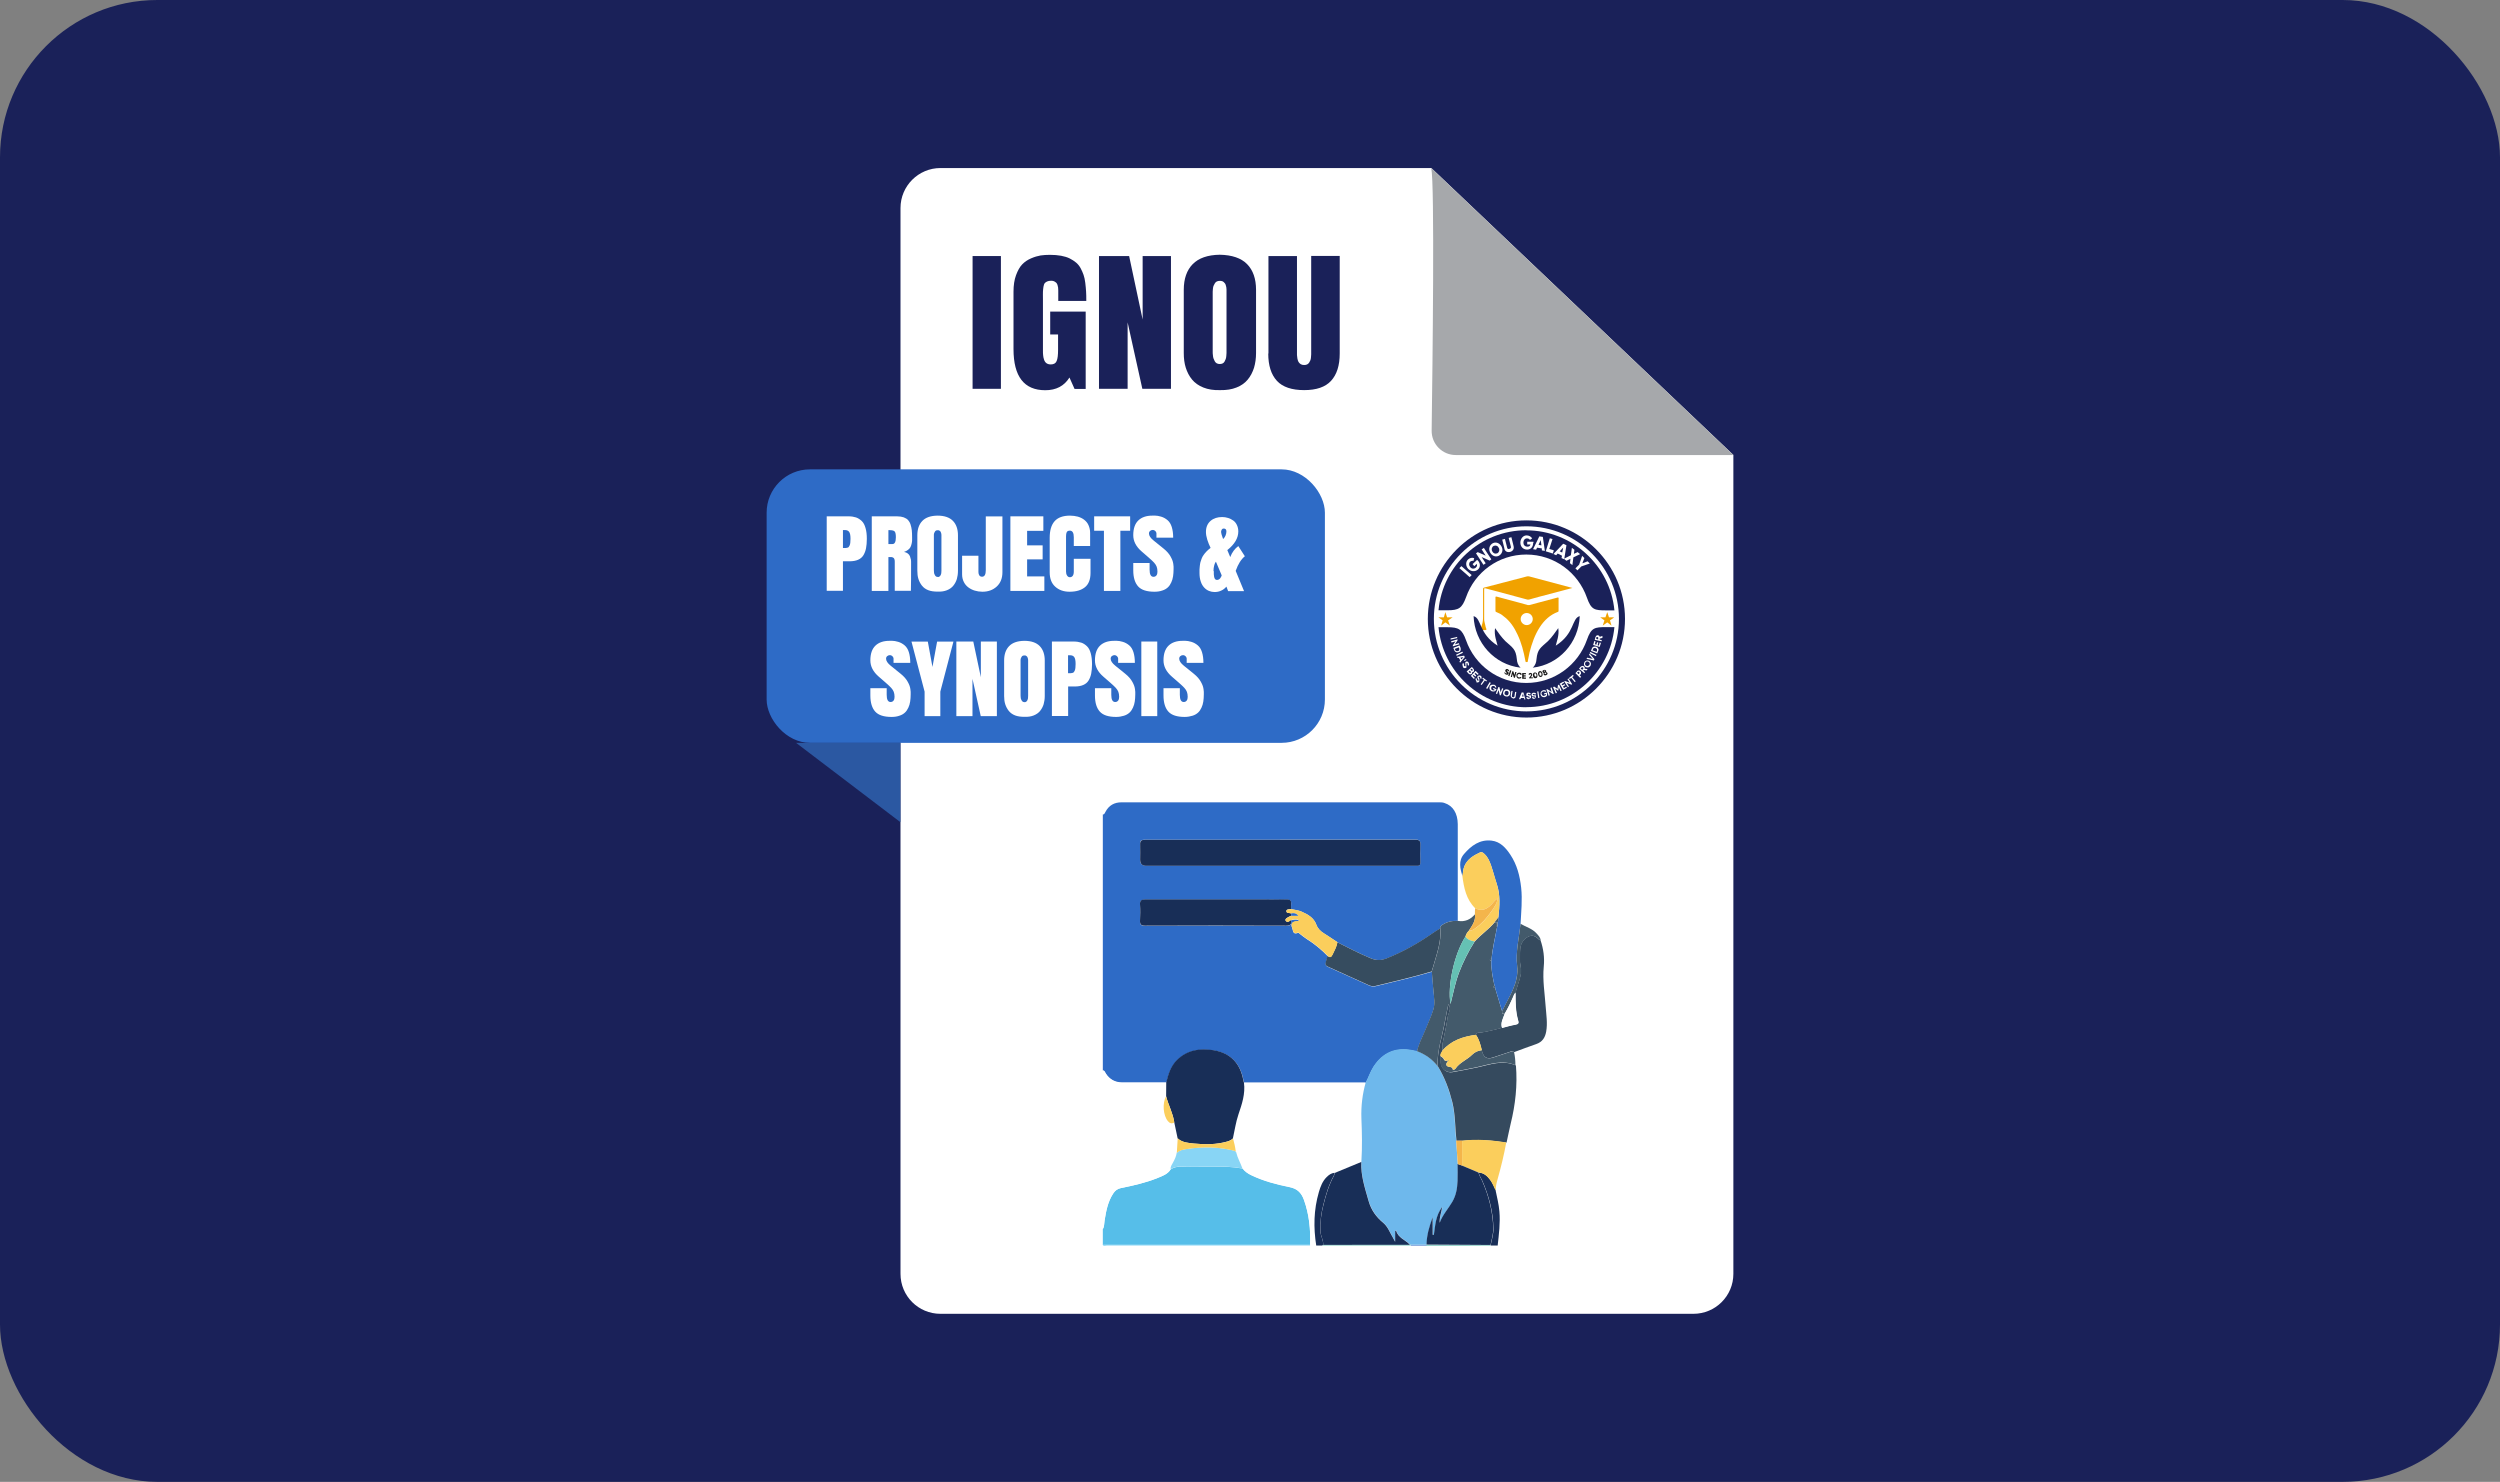 <svg xmlns="http://www.w3.org/2000/svg" id="Layer_1" data-name="Layer 1" viewBox="0 0 248 147"><rect x="0" y="0" width="248" height="147" fill="#808080" stroke="none"/><defs><style> .cls-1 { fill: #56bee9; } .cls-1, .cls-2, .cls-3, .cls-4, .cls-5, .cls-6, .cls-7, .cls-8, .cls-9, .cls-10, .cls-11, .cls-12, .cls-13, .cls-14, .cls-15, .cls-16, .cls-17, .cls-18, .cls-19 { stroke-width: 0px; } .cls-2, .cls-7 { fill: #1a2159; } .cls-2, .cls-12 { fill-rule: evenodd; } .cls-3 { fill: #000; } .cls-4 { fill: #88d5f5; } .cls-20 { opacity: .9; } .cls-21 { isolation: isolate; } .cls-5 { fill: #6eb8ec; } .cls-6 { fill: #364c5f; } .cls-8 { fill: #a6a8ab; } .cls-9 { fill: #2e6bc6; } .cls-10 { fill: #f4b54b; } .cls-11 { fill: #65c1b4; } .cls-12, .cls-19 { fill: #f1a200; } .cls-13 { fill: #2b58a2; } .cls-14 { fill: #354a5e; } .cls-15 { fill: #fff; } .cls-16 { fill: #435a6b; } .cls-17 { fill: #182e57; } .cls-18 { fill: #fbce5c; } </style></defs><rect class="cls-7" width="248" height="147" rx="15.61" ry="15.61"></rect><path class="cls-15" d="M171.95,45.14v81.23c0,2.19-1.78,3.96-3.96,3.96h-74.7c-2.19,0-3.96-1.77-3.96-3.96V20.63c0-2.18,1.78-3.96,3.96-3.96h48.7l29.97,28.47h0Z"></path><path class="cls-8" d="M171.95,45.14h-27.54c-1.33,0-2.41-1.09-2.39-2.43.09-6.59.31-24.47-.04-26.04l29.97,28.47h0Z"></path><rect class="cls-9" x="76.05" y="46.56" width="55.38" height="27.13" rx="4.3" ry="4.3"></rect><g class="cls-21"><g class="cls-21"><path class="cls-15" d="M88.45,71.12c-.76,0-1.3-.17-1.62-.52s-.49-.88-.49-1.61v-.72h1.62v.66c0,.48.13.71.39.71.12,0,.22-.05.29-.14s.1-.22.1-.37c0-.2-.03-.37-.08-.5-.05-.14-.14-.26-.25-.39-.11-.12-.29-.29-.54-.51l-.69-.6c-.56-.48-.84-1.02-.84-1.62,0-.66.17-1.14.5-1.46s.8-.48,1.39-.48h.29c.15,0,.35.03.58.1.24.07.45.19.64.35s.33.39.42.68.14.64.14,1.06h-1.66v-.45c-.01-.08-.05-.16-.12-.22s-.14-.1-.23-.1c-.11,0-.2.03-.28.1s-.11.15-.11.26c0,.21.15.44.46.69l.99.8c.16.13.3.26.42.4s.21.27.28.4c.07.13.13.25.17.36s.07.22.09.35.03.22.03.28v.25c0,.26-.02.5-.05.71-.03.21-.09.42-.18.61-.09.2-.2.36-.34.49s-.32.24-.55.31c-.22.08-.48.12-.78.12h.01Z"></path><path class="cls-15" d="M93.26,71.04h-1.54v-2.43l-1.3-4.96h1.62l.46,2.51.46-2.51h1.62l-1.3,4.96v2.43h-.02Z"></path><path class="cls-15" d="M98.89,63.64v7.4h-1.6l-.82-3.7v3.7h-1.6v-7.4h1.68l.75,3.54v-3.54h1.59Z"></path><path class="cls-15" d="M99.61,69.04v-3.52c0-.62.17-1.09.5-1.43.33-.34.83-.51,1.5-.52.69,0,1.2.18,1.53.52.33.34.5.82.5,1.43v3.52c0,.3-.04.57-.11.82-.08.25-.19.46-.35.66-.15.19-.36.34-.63.45s-.57.15-.91.14c-.36,0-.68-.04-.94-.14s-.47-.25-.63-.45c-.15-.19-.27-.41-.35-.66s-.11-.52-.11-.82ZM101.62,69.66c.06,0,.11-.01.16-.04.04-.02.08-.06.11-.11s.05-.09.06-.14c.02-.04.03-.1.03-.17s.01-.13.01-.17v-3.53c0-.05,0-.1-.01-.12s-.02-.07-.03-.11-.03-.08-.04-.1-.04-.05-.06-.07c-.03-.03-.06-.04-.09-.06s-.08-.02-.13-.02c-.06,0-.12.01-.17.03-.05.02-.09.06-.11.1-.03.05-.05.09-.07.13s-.03.1-.04.17v3.52s0,.1.01.18c0,.08.02.14.03.19.02.05.04.1.07.15s.07.09.11.12.1.04.17.04h-.01Z"></path><path class="cls-15" d="M104.35,71.04v-7.4h2.16c.28,0,.53.04.75.11s.4.2.57.36c.17.16.29.4.37.69s.13.65.13,1.08c0,.36-.03.67-.08.93s-.14.49-.26.69c-.12.2-.3.35-.53.45s-.51.15-.84.15h-.66v2.93h-1.61ZM105.95,64.99v1.79h.29s.1-.02.16-.03c.06-.02.1-.04.13-.08s.06-.09.09-.16.05-.15.06-.26c.01-.1.02-.23.02-.38,0-.32-.04-.55-.13-.68s-.23-.19-.44-.19h-.18,0Z"></path><path class="cls-15" d="M110.73,71.12c-.76,0-1.3-.17-1.62-.52s-.49-.88-.49-1.61v-.72h1.62v.66c0,.48.13.71.39.71.12,0,.22-.05.29-.14s.1-.22.1-.37c0-.2-.03-.37-.08-.5-.05-.14-.14-.26-.25-.39-.11-.12-.29-.29-.54-.51l-.69-.6c-.56-.48-.84-1.02-.84-1.62,0-.66.17-1.14.5-1.46s.8-.48,1.39-.48h.29c.15,0,.35.03.58.1.24.07.45.19.64.35s.33.39.42.68.14.64.14,1.06h-1.66v-.45c-.01-.08-.05-.16-.12-.22s-.14-.1-.23-.1c-.11,0-.2.03-.28.1s-.11.15-.11.26c0,.21.15.44.46.69l.99.8c.16.13.3.26.42.4s.21.27.28.4c.07.13.13.25.17.36s.07.22.09.35.03.22.03.28v.25c0,.26-.02.5-.05.71s-.09.42-.18.61c-.09.2-.2.36-.34.49s-.32.24-.55.31-.49.12-.78.12h.01Z"></path><path class="cls-15" d="M113.22,71.04v-7.4h1.58v7.4h-1.58Z"></path><path class="cls-15" d="M117.53,71.12c-.76,0-1.3-.17-1.62-.52s-.49-.88-.49-1.61v-.72h1.62v.66c0,.48.13.71.39.71.12,0,.22-.05.29-.14s.1-.22.1-.37c0-.2-.03-.37-.08-.5-.05-.14-.14-.26-.25-.39-.11-.12-.29-.29-.54-.51l-.69-.6c-.56-.48-.84-1.02-.84-1.62,0-.66.17-1.14.5-1.46s.8-.48,1.39-.48h.29c.15,0,.35.03.58.1.24.07.45.19.64.35s.33.39.42.68.14.64.14,1.06h-1.66v-.45c-.01-.08-.05-.16-.12-.22s-.14-.1-.23-.1c-.11,0-.2.03-.28.1s-.11.15-.11.26c0,.21.15.44.46.69l.99.8c.16.13.3.26.42.4s.21.27.28.4c.07.13.13.25.17.36s.07.22.09.35.03.22.03.28v.25c0,.26-.02.5-.05.71s-.09.42-.18.61c-.09.2-.2.36-.34.49s-.32.24-.55.31-.49.12-.78.12h.01Z"></path></g></g><g class="cls-21"><g class="cls-21"><path class="cls-15" d="M82.01,58.62v-7.4h2.16c.29,0,.53.04.75.11.21.07.4.2.57.36s.29.4.37.69c.09.3.13.65.13,1.08,0,.36-.03.67-.08.93-.05.26-.14.49-.26.69-.12.2-.3.35-.53.45s-.51.15-.84.15h-.66v2.93h-1.61ZM83.62,52.57v1.79h.29s.1-.02.16-.03c.06-.02.11-.04.13-.08s.06-.09.09-.16.05-.15.06-.26c.01-.1.02-.23.02-.38,0-.32-.04-.55-.13-.68s-.23-.19-.44-.19h-.18,0Z"></path><path class="cls-15" d="M88.13,55.25v3.37h-1.65v-7.4h2.51c.26,0,.48.04.66.1.18.07.33.16.43.27s.19.26.25.45c.06.19.1.38.12.56.02.19.03.41.03.68v.34c0,.09-.02.2-.05.33s-.07.25-.12.34-.13.18-.24.26c-.11.09-.24.15-.39.2.15.03.28.08.38.16.1.08.17.17.21.28s.07.21.09.31c.02.09.02.2.02.32,0,1.22,0,2.15-.02,2.79h-1.6v-2.88c0-.11-.01-.21-.04-.27-.02-.07-.07-.12-.13-.15s-.12-.05-.18-.05h-.28ZM88.13,52.59v1.38h.41c.22,0,.33-.23.33-.68,0-.3-.04-.49-.13-.58-.08-.08-.26-.12-.52-.12h-.09Z"></path><path class="cls-15" d="M91,56.62v-3.52c0-.62.17-1.09.5-1.43s.83-.51,1.5-.52c.69,0,1.2.18,1.53.52s.5.82.5,1.43v3.52c0,.3-.04.57-.11.82-.08.25-.19.46-.35.66-.15.19-.36.34-.63.45s-.57.15-.91.14c-.36,0-.68-.04-.94-.14s-.47-.25-.63-.45c-.15-.19-.27-.41-.35-.66s-.11-.52-.11-.82ZM93.02,57.24c.06,0,.11,0,.16-.04.04-.02.08-.06.11-.11s.05-.09.06-.14c.02-.04.03-.1.03-.17s.01-.13.01-.17v-3.53s0-.1-.01-.12-.02-.07-.03-.11-.03-.08-.04-.1-.04-.05-.06-.07c-.03-.03-.06-.04-.09-.06s-.08-.02-.13-.02c-.06,0-.12,0-.17.03-.05.02-.09.06-.11.1-.03.05-.05.09-.07.13s-.03.1-.04.17v3.52s0,.1.01.18c0,.08.02.14.03.19.02.05.04.1.07.15.03.05.07.09.11.12s.1.04.17.04h-.01Z"></path><path class="cls-15" d="M97.45,58.7c-.26,0-.51-.04-.75-.11s-.45-.18-.64-.32-.34-.32-.45-.54-.17-.47-.17-.74v-1.86h1.62v1.62c0,.13.03.24.09.33s.15.13.27.13c.25,0,.37-.22.37-.65v-5.33h1.65v5.54c0,.59-.19,1.07-.56,1.41-.38.35-.85.52-1.43.52Z"></path><path class="cls-15" d="M100.23,58.62v-7.4h3.27v1.44h-1.61v1.44h1.54v1.39h-1.54v1.69h1.71v1.44h-3.38.01Z"></path><path class="cls-15" d="M108.18,55.43v1.4c0,.64-.18,1.12-.55,1.42s-.88.45-1.53.45c-.58,0-1.06-.17-1.42-.5-.37-.33-.55-.81-.55-1.42v-3.43c0-.73.16-1.28.49-1.65.32-.36.83-.55,1.52-.55.28,0,.54.04.78.1.24.07.45.17.63.31.18.14.33.31.43.54s.16.48.16.76v1.3h-1.62v-.86c0-.44-.13-.66-.39-.66-.15,0-.26.05-.31.15-.05.1-.07.23-.07.41v3.5c0,.15.03.28.1.39s.16.17.28.17c.11,0,.2-.04.27-.12s.12-.23.12-.44v-1.27h1.66Z"></path><path class="cls-15" d="M108.53,51.22h3.58v1.43h-.97v5.97h-1.63v-5.97h-.97v-1.43h-.01Z"></path><path class="cls-15" d="M114.53,58.7c-.76,0-1.3-.17-1.62-.52-.32-.35-.49-.88-.49-1.61v-.72h1.62v.66c0,.48.13.71.39.71.12,0,.22-.05.29-.14s.1-.22.1-.37c0-.2-.03-.37-.08-.5-.05-.14-.14-.26-.25-.39-.11-.12-.29-.29-.54-.51l-.69-.6c-.56-.48-.84-1.02-.84-1.62,0-.66.17-1.14.5-1.46s.8-.48,1.39-.48h.29c.15,0,.35.03.58.1.24.07.45.19.64.35s.33.39.42.68.14.64.14,1.06h-1.66v-.45c-.01-.08-.05-.16-.12-.22s-.14-.1-.23-.1c-.11,0-.2.03-.28.1s-.11.15-.11.26c0,.21.15.44.46.69l.99.8c.16.13.3.26.42.4s.21.27.28.4.13.25.17.36.07.22.09.35c.02.13.03.22.03.28v.25c0,.26-.02.5-.05.71-.03.21-.09.42-.18.61-.09.2-.2.36-.34.49s-.32.24-.55.31c-.22.08-.48.12-.78.12h.01Z"></path><path class="cls-15" d="M118.99,56.83v-.34c0-.09.01-.2.03-.34s.03-.26.06-.37c.03-.1.07-.22.12-.36s.12-.26.2-.37c.08-.11.17-.23.29-.35s.25-.24.4-.35c-.13-.26-.24-.54-.33-.82-.09-.29-.13-.54-.13-.76,0-.48.16-.84.46-1.1s.69-.38,1.15-.38c.2,0,.39.03.58.09s.36.14.51.25c.16.11.28.26.37.45.09.19.14.4.14.64,0,.65-.36,1.27-1.09,1.85l.29.69c.18-.47.45-.83.8-1.09l.65,1.01c-.36.29-.67.77-.91,1.45l.83,2.01h-1.58l-.17-.45c-.14.17-.31.31-.52.4-.21.1-.43.14-.66.14-.19,0-.37-.04-.55-.11-.17-.07-.33-.18-.47-.33s-.26-.34-.34-.59c-.09-.25-.13-.54-.13-.86h0ZM120.41,56.66v.3c0,.06.01.15.03.25s.05.19.1.24c.05.06.11.08.19.08.06,0,.13-.02.18-.05.06-.03.1-.07.13-.11s.06-.09.09-.14.04-.09.05-.11c0-.02.01-.04.01-.05l-.57-1.35-.06.09c-.04.06-.08.16-.12.32s-.06.33-.06.53h.03ZM121.13,52.71c0,.17.07.42.2.76l.08-.08c.06-.06.11-.15.17-.28.05-.13.08-.26.08-.39,0-.2-.09-.29-.27-.29-.08,0-.14.03-.18.09s-.07.13-.07.21v-.02Z"></path></g></g><g class="cls-21"><path class="cls-7" d="M96.48,38.57v-13.17h2.81v13.17h-2.81Z"></path><path class="cls-7" d="M106.59,38.57l-.5-1.12c-.52.84-1.32,1.26-2.4,1.26-2.1,0-3.15-1.36-3.15-4.08v-5.7c0-.62.08-1.17.25-1.63s.37-.82.61-1.07.53-.45.88-.6.66-.24.95-.29c.28-.04.59-.06.92-.06.41,0,.78.03,1.11.09s.62.15.86.27.45.26.63.41.33.34.45.56c.12.22.21.44.29.66s.13.48.17.79c.04.31.06.59.08.86s.02.58.02.93h-2.78v-1.04c0-.21-.02-.38-.07-.52-.04-.14-.11-.24-.19-.29-.08-.06-.15-.1-.22-.12s-.14-.03-.22-.03c-.17,0-.3.02-.4.07-.1.04-.18.1-.24.17s-.1.19-.13.36-.04.34-.05.49,0,.4,0,.73v5.09c0,.19,0,.36.02.49.01.13.04.28.09.43s.13.27.24.35c.11.08.26.12.43.12.29,0,.49-.11.58-.34.1-.23.14-.6.14-1.11v-1.52h-.78v-2.27h3.52v7.67h-1.13.02Z"></path><path class="cls-7" d="M116.16,25.4v13.17h-2.84l-1.46-6.59v6.59h-2.84v-13.17h2.99l1.34,6.3v-6.3s2.81,0,2.81,0Z"></path><path class="cls-7" d="M117.43,35.02v-6.27c0-1.1.3-1.95.89-2.55.59-.6,1.48-.91,2.67-.93,1.22.02,2.13.33,2.72.93s.89,1.45.89,2.55v6.27c0,.53-.07,1.02-.2,1.46-.14.44-.34.83-.62,1.17s-.65.61-1.12.79c-.47.19-1.01.27-1.62.26-.65.02-1.2-.07-1.67-.26s-.84-.45-1.12-.79c-.28-.34-.48-.73-.62-1.17s-.2-.92-.2-1.46ZM121.01,36.11c.1,0,.2-.02.28-.06s.14-.1.19-.19.08-.17.11-.24c.03-.08.05-.18.06-.31.01-.13.02-.23.02-.3v-6.29c0-.1-.01-.17-.02-.22s-.03-.12-.05-.2-.05-.14-.08-.18-.07-.08-.12-.13-.1-.08-.17-.1-.14-.03-.22-.03c-.12,0-.22.02-.3.06-.08.04-.15.1-.2.19-.05.08-.09.16-.12.23-.03.07-.06.17-.07.31s-.02.23-.02.29v5.98c0,.07,0,.18.02.31.01.14.03.25.06.33.03.09.07.17.12.27s.12.16.2.21c.09.05.19.07.3.07h.01Z"></path><path class="cls-7" d="M125.83,35.08v-9.68h2.83v9.82c0,.08.02.2.04.34.03.14.06.26.11.34s.12.16.21.22.21.09.35.09c.12,0,.22-.02.3-.06s.15-.1.2-.18.09-.16.12-.23.05-.17.06-.3c0-.12.02-.22.02-.29v-9.76h2.83v9.68c0,1.19-.29,2.09-.86,2.71s-1.46.92-2.67.92-2.13-.3-2.7-.92-.86-1.52-.86-2.71h.02Z"></path></g><path class="cls-9" d="M109.4,106.18v-25.38c.16,0,.2-.15.26-.26.34-.65.88-.95,1.6-.95h31.49c.19,0,.37,0,.55.07.83.27,1.3,1.01,1.31,2.1v9.59c-.55-.02-1.06.08-1.52.39-.13.09-.26.17-.21.36-.29.19-.58.36-.87.56-1.38.96-2.84,1.77-4.4,2.4-.59.24-1.09.23-1.64,0-1.12-.48-2.21-1.02-3.29-1.58-.44-.29-.87-.6-1.32-.87-.36-.22-.64-.49-.78-.88-.25-.7-.84-1.01-1.46-1.29-.33-.15-.69-.17-1.04-.25,0-.14-.02-.29,0-.43.06-.42-.11-.54-.52-.52-.77.03-1.55,0-2.32,0h-11.61c-.4,0-.57.08-.54.52.04.51.03,1.03,0,1.55-.03.4.09.54.52.54,4.66-.02,9.31-.02,13.97,0,.44,0,.56-.15.49-.55.39-.12.66-.1.83.07-.08,0-.15.02-.22.03-.49.02-.68.24-.49.67.08.19.04.7.55.48.09-.04.15.06.22.11.23.17.45.36.69.51.76.47,1.43,1.04,2.06,1.68-.06.22-.13.44-.19.66-.05.19,0,.31.2.4,1.36.61,2.7,1.23,4.06,1.84.22.1.45.15.71.08,1.85-.47,3.72-.87,5.55-1.43,0,.16.03.31.04.47.25,3.43.52,2.42-.75,5.48-.27.65-.61,1.26-.75,1.96-.17-.03-.33-.07-.5-.1-1.61-.32-2.89.23-3.8,1.6-.33.51-.51,1.08-.79,1.61h-12.07c-.02-.07-.05-.13-.06-.2-.29-1.69-1.27-2.74-2.95-3.01-1.33-.21-2.6-.04-3.63.96-.63.62-.87,1.42-1.07,2.25h-4.38c-.71,0-1.26-.31-1.64-.91-.07-.12-.09-.28-.28-.29v-.04h-.01ZM127,83.3h-13.43c-.38,0-.51.1-.48.48.03.5,0,1,0,1.5,0,.4.2.6.61.6h26.85c.26.03.36-.08.35-.35,0-.57-.03-1.15,0-1.72.03-.42-.12-.53-.53-.52h-13.38.01,0Z"></path><path class="cls-1" d="M109.4,123.48v-1.55c.15-.25.12-.54.17-.82.15-.95.32-1.89.86-2.71.18-.28.41-.47.77-.54,1.23-.25,2.46-.53,3.63-1,.48-.2,1-.37,1.3-.86.31-.19.65-.28,1.02-.26,2.04.09,4.08-.19,6.11.18.23.3.53.51.87.67,1.21.58,2.5.92,3.8,1.18.8.16,1.19.6,1.43,1.29.51,1.43.66,2.92.6,4.43h-20.56Z"></path><path class="cls-15" d="M129.96,123.47c.06-1.51-.09-3-.6-4.43-.24-.68-.64-1.13-1.43-1.29-1.3-.26-2.59-.6-3.8-1.18-.34-.16-.64-.37-.87-.67-.19-.54-.49-1.04-.62-1.6-.02-.04-.05-.09-.07-.13h0c-.04-.42-.14-.83-.26-1.24.18-.79.29-1.61.55-2.38.35-1.04.7-2.06.55-3.17h12.07c-.33,1.16-.47,2.34-.43,3.56.05,1.43.08,2.86,0,4.29l-2.66,1.1c-.32.03-.56.21-.77.42-.42.42-.61.95-.78,1.5-.51,1.75-.54,3.52-.26,5.3h-.6v-.09h0Z"></path><path class="cls-15" d="M116.13,115.99c-.29.49-.81.66-1.3.86-1.17.48-2.4.75-3.63,1-.36.07-.59.26-.77.54-.54.82-.71,1.76-.86,2.71-.04.27-.01.57-.17.82v-15.75c.18.01.2.18.28.29.38.6.93.91,1.64.91h4.38c0,.46,0,.91-.01,1.37-.4.65-.3,1.9.18,2.46.18.22.38.29.63.13.11.52.22,1.05.33,1.57-.03.48-.06.96-.09,1.44-.06.35-.21.67-.37.98-.11.21-.28.4-.23.66h-.01,0Z"></path><path class="cls-17" d="M148.37,118.11c.14.68.31,1.36.37,2.06.1,1.14-.05,2.27-.17,3.39h-.69s-.02-.04,0-.06c.11-.54.28-1.08.27-1.64-.03-1.65-.44-3.21-1.1-4.72-.12-.27-.31-.52-.36-.82.52.02.86.34,1.15.73.24.32.38.7.55,1.06h0Z"></path><path class="cls-17" d="M130.57,123.56c-.28-1.79-.25-3.55.26-5.3.16-.55.36-1.09.78-1.5.21-.21.46-.39.77-.42-.02.1-.02.21-.07.29-.5.91-.79,1.9-1.04,2.9-.22.86-.32,1.72-.29,2.61.02.47.31.86.27,1.33-.03.03-.06.06-.08.09h-.6Z"></path><path class="cls-4" d="M129.96,123.47v.09h-20.19c-.13,0-.29.1-.39-.08h20.58Z"></path><path class="cls-11" d="M131.18,123.56s.06-.06.08-.09c2.87,0,5.73,0,8.6-.01.03,0,.06,0,.09.01v.08h-8.78,0Z"></path><path class="cls-11" d="M147.86,123.51s0,.04,0,.06h-6.37s-.03-.06-.04-.09h.05c2.12.01,4.23.03,6.35.04h0Z"></path><path class="cls-9" d="M141.47,123.47s.03.06.04.09h-1.55v-.08h1.51Z"></path><path class="cls-5" d="M141.47,123.47h-1.51s-.06,0-.09-.01c-.44-.48-1.17-.67-1.37-1.41l-.09.05v1.07c-.13-.24-.19-.36-.26-.48-.29-.47-.47-1.02-.91-1.39-.71-.59-1.2-1.27-1.47-2.19-.36-1.28-.79-2.53-.72-3.89.09-1.43.06-2.86,0-4.29-.04-1.21.1-2.39.43-3.56.28-.53.45-1.1.79-1.61.9-1.37,2.19-1.92,3.8-1.6.17.03.33.07.5.1.82.31,1.51.8,2.05,1.5.67,1.1,1.11,2.29,1.42,3.53.32,1.26.28,2.56.41,3.84.05.78.11,1.56.16,2.33,0,.56,0,1.12,0,1.68-.03.72-.15,1.43-.51,2.06-.41.7-.98,1.31-1.26,2.1-.05-.52.16-.99.25-1.58-.67.88-.69,1.85-.83,2.78-.04,0-.08,0-.12-.01v-1.74c-.33.89-.59,1.77-.61,2.71h-.06Z"></path><path class="cls-17" d="M127,83.3h13.38c.41,0,.55.11.53.52-.03.57-.02,1.15,0,1.72,0,.26-.09.37-.35.35h-26.85c-.41,0-.61-.2-.61-.6,0-.5.02-1.01,0-1.5-.02-.38.11-.48.48-.48h13.43-.01Z"></path><path class="cls-16" d="M142.62,105.78c-.53-.7-1.23-1.19-2.05-1.5.14-.69.48-1.31.75-1.96,1.28-3.07,1-2.06.75-5.48,0-.16-.03-.31-.04-.47.05-.16.1-.32.15-.49.35-1.24.82-2.45.7-3.78-.05-.19.08-.27.21-.36.46-.31.98-.41,1.52-.39.7.12,1.26-.12,1.7-.65.1.65-.28,1.13-.6,1.63-.17.17-.28.37-.34.59-1.1,1.72-1.8,4.85-1.48,6.69.05-.19.08-.33.11-.46.22-.87.39-1.76.71-2.6.42-1.1.94-2.15,1.57-3.14.62-.7,1.41-1.21,2-1.93h.29s0,.06,0,.08c-.15.1-.26.21-.05.36-.2,1.05-.45,2.1-.56,3.17-.2.07-.23.16-.02.26-.03.82.14,1.61.31,2.4-.15.14-.13.22.07.27.23.77.46,1.53.69,2.3-.02.19.04.3.24.28-.16.44-.42.87-.25,1.37-.68.16-1.35.36-2.04.46-.18.03-.46-.06-.54.23-1.28.17-2.46.55-3.34,1.58,0-.21-.03-.43,0-.64.17-.9.41-1.78.52-2.69.05-.41.42-.82.08-1.3-.11.55-.23,1.06-.32,1.57-.25,1.53-.82,3.01-.75,4.59h.02,0Z"></path><path class="cls-17" d="M116.82,112.92c-.11-.52-.22-1.05-.33-1.57-.13-.91-.58-1.71-.81-2.59,0-.46,0-.91.01-1.37.2-.83.44-1.63,1.07-2.25,1.03-1,2.3-1.18,3.63-.96,1.68.27,2.66,1.32,2.95,3.01.01.07.04.13.06.2.15,1.12-.2,2.14-.55,3.17-.26.77-.37,1.58-.55,2.38-.16.15-.35.24-.56.3-1.09.31-2.19.31-3.3.2-.57-.06-1.17-.09-1.63-.52h.01Z"></path><path class="cls-17" d="M128.07,91.28c.07.39-.05.55-.49.55-4.66-.02-9.31-.02-13.97,0-.43,0-.54-.13-.52-.54.03-.51.04-1.03,0-1.55-.03-.43.14-.52.54-.52h11.61c.77,0,1.55.02,2.32,0,.41-.02.59.11.52.52-.02.14,0,.29,0,.43-.17.04-.46,0-.47.2-.01.26.3.17.47.24v.23c-.14.07-.29.12-.41.21-.1.07-.22.18-.11.31.09.12.22.11.34.02.06-.04.12-.08.17-.12v.02h0Z"></path><path class="cls-6" d="M142.87,92.1c.12,1.32-.35,2.54-.7,3.78-.05.16-.1.32-.15.49-1.83.56-3.7.96-5.55,1.43-.26.07-.48.02-.71-.08-1.35-.61-2.7-1.23-4.06-1.84-.2-.09-.25-.21-.2-.4.06-.22.13-.44.19-.66.22.2.36.16.49-.12.19-.4.41-.78.48-1.23,1.08.56,2.17,1.1,3.29,1.58.55.24,1.05.24,1.64,0,1.56-.63,3.02-1.44,4.4-2.4.28-.2.58-.37.87-.56h.01Z"></path><path class="cls-18" d="M132.68,93.47c-.07.44-.29.83-.48,1.23-.13.28-.27.32-.49.12-.62-.64-1.3-1.2-2.06-1.68-.24-.15-.46-.34-.69-.51-.07-.05-.12-.15-.22-.11-.5.22-.46-.29-.55-.48-.19-.43,0-.65.49-.67.07,0,.13-.02.22-.03-.17-.17-.44-.2-.83-.07-.06.04-.12.08-.17.12-.12.08-.25.09-.34-.02-.11-.14,0-.25.11-.31.13-.09.27-.14.41-.21h.71s-.06-.09-.11-.13c-.23-.19-.54-.12-.6-.1-.16-.08-.48,0-.47-.24,0-.19.29-.16.47-.2.35.08.71.1,1.04.25.62.28,1.2.59,1.46,1.29.14.39.42.66.78.88.45.27.88.58,1.32.87h0Z"></path><path class="cls-14" d="M142.62,105.78c-.08-1.58.5-3.06.75-4.59.08-.52.2-1.03.32-1.57.34.48-.02.89-.08,1.3-.12.9-.35,1.79-.52,2.69-.04.21,0,.43,0,.64-.07.18-.24.32-.17.54,0,.2-.03.4,0,.6.05.63.58,1.08,1.17.97.83-.15,1.65-.3,2.48-.48,1.25-.27,2.51-.77,3.81-.19.16,1.96-.05,3.88-.52,5.78-.15.62-.27,1.26-.41,1.88-1.45-.23-2.91-.35-4.38-.18h-.59c-.14-1.28-.1-2.57-.41-3.84-.31-1.24-.75-2.43-1.42-3.53l-.02-.02h0Z"></path><path class="cls-9" d="M148.56,91.56s.02-.05,0-.08c.1-.15.07-.32.08-.48.13-1.12.21-2.24-.17-3.34-.2-.58-.34-1.18-.54-1.76-.15-.43-.32-.86-.67-1.18-.12-.11-.25-.25-.45-.15-.64.3-1.24.65-1.54,1.35-.14.32-.13.67-.2,1-.22-.75-.42-1.53.16-2.2.71-.83,1.57-1.47,2.74-1.33.86.1,1.41.72,1.86,1.4.66.99.94,2.1,1.07,3.27.13,1.2,0,2.4-.06,3.6-.15,1.39-.5,2.77-.34,4.17.19,1.74-.83,3.05-1.49,4.49-.23-.77-.46-1.53-.69-2.3,0-.09,0-.19-.07-.27-.16-.79-.34-1.58-.31-2.4,0-.09,0-.17.02-.26.12-1.07.37-2.11.56-3.17.06-.11.06-.24.05-.36h-.02Z"></path><path class="cls-14" d="M146.41,102.65c.09-.29.37-.2.54-.23.69-.1,1.36-.3,2.04-.46.45-.11.9-.25,1.36-.33.29-.05.31-.18.24-.41-.27-.9-.27-1.82-.26-2.75.09-.3.17-.6.27-.9.18-.53.36-1.07.25-1.63-.12-.6-.08-1.2-.05-1.79.03-.53.31-.99.8-1.24.44-.23.79,0,1.1.32.03.03.08.03.12.04.29.85.41,1.73.32,2.62-.13,1.34.1,2.65.19,3.97.06.82.2,1.65.05,2.48-.11.6-.38,1.02-.98,1.23-.74.25-1.48.54-2.22.81-.13-.17-.28-.08-.42-.03-.55.18-1.11.36-1.66.55-.57.19-.92,0-1.07-.55,0-.05-.03-.11-.04-.17-.13-.54-.26-1.08-.59-1.53h0,0Z"></path><path class="cls-18" d="M145.07,86.91c.07-.33.07-.68.2-1,.3-.7.9-1.05,1.54-1.35.2-.09.33.04.45.15.35.32.52.75.67,1.18.2.58.35,1.18.54,1.76.37,1.1.29,2.22.17,3.34-.12.16-.24.31-.36.47-.59.72-1.39,1.24-2,1.93-.36-.05-.69-.16-.91-.47.06-.23.17-.43.34-.59.25.02.44-.11.63-.23.64-.44,1.14-1.02,1.59-1.66.28-.4.56-.79.64-1.29.03-.03.1-.05.03-.11,0,.03-.02.07-.03.1-.26.11-.39.36-.58.55-.48.49-.98.77-1.66.4-.89-.88-1.11-2.02-1.26-3.18h0Z"></path><path class="cls-18" d="M145.04,113.15c1.47-.17,2.93-.05,4.38.18-.22,1.23-.52,2.44-.86,3.65-.11.37-.19.74-.19,1.13-.17-.36-.31-.73-.55-1.06-.29-.39-.63-.71-1.15-.73-.54-.23-1.09-.46-1.63-.69v-2.48h0Z"></path><path class="cls-16" d="M147.01,104.19c0,.06.03.11.04.17.15.56.5.74,1.07.55.55-.18,1.11-.36,1.66-.55.15-.05.3-.14.42.03.09.42.13.85.13,1.28-1.3-.58-2.56-.08-3.81.19-.82.18-1.65.33-2.48.48-.59.11-1.12-.34-1.17-.97-.02-.2,0-.4,0-.6.13.09.3.13.36.32.05.15.21.17.36.11.02.02.03.03.05.05-.06.1-.15.19-.16.29-.05.45.61.13.63.55,0,.05.2.03.26-.07.42-.63,1.16-.88,1.67-1.4.27-.27.58-.4.95-.44h0Z"></path><path class="cls-16" d="M152.84,93.28s-.09,0-.12-.04c-.31-.31-.66-.55-1.1-.32-.49.25-.77.71-.8,1.24-.03.59-.07,1.19.05,1.79.11.57-.07,1.1-.25,1.63-.1.3-.18.6-.27.9-.14.09-.18.25-.24.39-.25.59-.53,1.16-.86,1.71-.21.01-.27-.1-.24-.28.66-1.44,1.69-2.75,1.49-4.49-.16-1.4.19-2.78.34-4.17.53.32,1.16.47,1.59.96.18.2.37.39.41.67h0Z"></path><path class="cls-10" d="M146.33,90.09c.68.37,1.18.09,1.66-.4.18-.19.32-.44.58-.55h0c-.07.5-.36.89-.64,1.29-.44.63-.95,1.21-1.59,1.66-.19.13-.38.26-.63.23.32-.5.7-.98.6-1.63,0-.2,0-.4.02-.6h0Z"></path><path class="cls-4" d="M116.13,115.99c-.04-.26.12-.45.23-.66.17-.31.32-.62.37-.98.26-.23.58-.31.9-.36,1.66-.26,3.3-.25,4.93.19h0c-.03.07.03.1.07.13.13.56.43,1.06.62,1.6-2.03-.37-4.08-.08-6.11-.18-.37-.02-.71.07-1.02.26h.01,0Z"></path><path class="cls-17" d="M135.04,115.24c-.07,1.36.36,2.61.72,3.89.26.92.76,1.6,1.47,2.19.44.37.62.91.91,1.39.07.12.13.24.26.48v-1.07l.09-.05c.2.74.93.92,1.37,1.41-2.87,0-5.73,0-8.6.01.04-.47-.25-.86-.27-1.33-.04-.89.07-1.76.29-2.61.25-1,.54-1.99,1.04-2.9.05-.08.05-.19.07-.29l2.66-1.1v-.02h0Z"></path><path class="cls-18" d="M122.57,114.19c-1.63-.44-3.28-.45-4.93-.19-.33.05-.65.13-.9.36.03-.48.06-.96.09-1.44.46.43,1.06.46,1.63.52,1.11.11,2.22.11,3.3-.2.21-.06.4-.15.56-.3.11.41.21.82.26,1.24h-.01,0Z"></path><path class="cls-18" d="M122.64,114.31s-.1-.05-.07-.13c.02.04.05.09.07.13Z"></path><path class="cls-18" d="M115.68,108.76c.23.88.68,1.68.81,2.59-.25.15-.45.09-.63-.13-.48-.56-.57-1.81-.18-2.46Z"></path><path class="cls-17" d="M145.04,115.63c.54.23,1.09.46,1.63.69.06.3.24.55.36.82.66,1.51,1.06,3.07,1.1,4.72,0,.56-.15,1.1-.27,1.64-2.12-.01-4.23-.03-6.35-.04.02-.94.28-1.82.61-2.71v1.74s.08,0,.12.01c.14-.93.16-1.89.83-2.78-.09.6-.3,1.07-.25,1.58.28-.79.85-1.39,1.26-2.1.37-.64.48-1.34.51-2.06.02-.56,0-1.12,0-1.68.14.05.29.1.43.15v.02h.01Z"></path><path class="cls-10" d="M145.04,115.63c-.14-.05-.29-.1-.43-.15-.05-.78-.11-1.56-.16-2.33h.59v2.48h0Z"></path><path class="cls-18" d="M143.62,105.2c-.15.06-.3.04-.36-.11-.06-.19-.23-.23-.36-.32-.08-.22.1-.36.17-.54.88-1.03,2.06-1.41,3.34-1.58.34.46.46,1,.59,1.53-.36.04-.67.17-.95.44-.52.51-1.25.77-1.67,1.4-.06.09-.25.11-.26.07-.02-.42-.68-.09-.63-.55,0-.1.11-.2.16-.29.02-.03.03-.05.05-.08-.03,0-.06.02-.09.03,0,0,0,0,0,0Z"></path><path class="cls-11" d="M145.37,92.92c.23.31.56.42.91.47-.62,1-1.15,2.04-1.57,3.14-.32.85-.49,1.73-.71,2.6-.03.13-.07.27-.11.46-.32-1.83.38-4.97,1.48-6.69v.02h0Z"></path><path class="cls-15" d="M149.25,100.59c.33-.55.61-1.13.86-1.71.06-.14.1-.3.24-.39,0,.92,0,1.85.26,2.75.07.23.05.36-.24.41-.46.08-.91.21-1.36.33-.17-.5.09-.93.25-1.37v-.02h0Z"></path><path class="cls-16" d="M148.29,91.46c.12-.16.24-.31.36-.47,0,.16.02.33-.08.48h-.29,0Z"></path><path class="cls-16" d="M148.56,91.56c0,.12,0,.25-.05.36-.21-.15-.11-.26.05-.36Z"></path><path class="cls-16" d="M147.95,95.08c0,.09,0,.17-.02.26-.21-.1-.19-.19.02-.26Z"></path><path class="cls-16" d="M148.24,97.74c.07.08.07.17.07.27-.2-.04-.23-.13-.07-.27Z"></path><path class="cls-10" d="M148.56,89.15s.02-.07.03-.1c.07.06,0,.08-.03.11h0Z"></path><path class="cls-16" d="M143.62,105.2s.06-.02.09-.03c-.02.03-.03.05-.05.08-.02-.02-.03-.03-.05-.05h.01Z"></path><path class="cls-9" d="M128.08,90.62v.23h.71c-.03-.05-.09-.12-.17-.17-.2-.13-.42-.09-.48-.07h-.06Z"></path><path class="cls-13" d="M78.97,73.69h10.34c0,2.62,0,5.25.01,7.87l-10.35-7.87h0Z"></path><g><path class="cls-2" d="M151.42,52.61c4.54,0,8.31,3.5,8.73,7.94h-.79c-1.19,0-1.51-.05-1.94-1.27-.87-2.48-3.23-4.27-6.01-4.27s-5.11,1.76-5.98,4.24c-.4,1.09-.72,1.29-1.86,1.29h-.87c.4-4.44,4.14-7.94,8.71-7.94M151.42,70.15c4.54,0,8.31-3.5,8.73-7.94h-.79c-1.19,0-1.51.05-1.94,1.27-.87,2.48-3.23,4.27-6.01,4.27s-5.11-1.76-5.98-4.24c-.4-1.09-.72-1.29-1.86-1.29h-.87c.42,4.44,4.17,7.94,8.73,7.94h-.02Z"></path><path class="cls-2" d="M151.42,52.21c5.06,0,9.18,4.12,9.18,9.18s-4.12,9.18-9.18,9.18-9.18-4.14-9.18-9.18,4.12-9.18,9.18-9.18M151.42,51.62c5.38,0,9.78,4.39,9.78,9.78s-4.39,9.78-9.78,9.78-9.78-4.42-9.78-9.78,4.39-9.78,9.78-9.78Z"></path><polyline class="cls-12" points="143.38 60.72 143.23 61.24 142.69 61.24 143.11 61.54 142.96 62.06 143.38 61.74 143.83 62.06 143.65 61.54 144.1 61.24 143.55 61.24"></polyline><polyline class="cls-12" points="159.44 60.72 159.26 61.24 158.74 61.24 159.16 61.54 158.99 62.06 159.44 61.74 159.86 62.06 159.71 61.54 160.13 61.24 159.61 61.24"></polyline><g><path class="cls-15" d="M144.97,56.16l1.02.89-.2.2-1.02-.89s.2-.2.2-.2Z"></path><path class="cls-15" d="M146.61,55.61c.27.3.25.67,0,.89-.3.25-.69.2-.97-.07-.27-.3-.25-.72,0-.94.17-.15.4-.2.6-.12l-.07.27c-.1-.02-.22,0-.32.07-.15.15-.15.37,0,.55s.37.2.55.05c.12-.1.15-.25.1-.37l-.25.22-.17-.2.45-.42.07.07h.02Z"></path><path class="cls-15" d="M147.2,54.35l.74,1.14-.17.12-.79-.35.4.62-.22.15-.74-1.14.17-.12.79.35-.4-.62.22-.15Z"></path><path class="cls-15" d="M147.8,54.77c-.17-.37,0-.74.3-.89.32-.15.69,0,.87.37s0,.74-.3.89c-.32.15-.69,0-.87-.37ZM148.69,54.37c-.1-.22-.3-.3-.5-.22-.17.07-.27.3-.17.52s.3.3.5.22c.17-.07.27-.3.17-.52Z"></path><path class="cls-15" d="M149.24,54.42l-.22-.89.27-.07.22.87c.02.1.1.17.22.12.15-.05.17-.12.15-.22l-.22-.87.27-.07.22.89c.07.27-.07.5-.35.57-.27.07-.5-.05-.57-.32Z"></path><path class="cls-15" d="M152.09,53.85c0,.42-.25.67-.6.67-.4,0-.67-.3-.67-.69s.27-.72.62-.72c.22,0,.45.12.55.3l-.22.15c-.05-.1-.17-.15-.3-.15-.2,0-.35.17-.35.42,0,.22.15.4.4.4.17,0,.27-.07.3-.22h-.32v-.27h.62v.1l-.02.02Z"></path><path class="cls-15" d="M152.93,54.4l-.45-.07-.1.2-.3-.05.62-1.27.35.05.2,1.39-.3-.05v-.22l-.02.02ZM152.91,54.1l-.07-.52-.22.47.27.05h.02Z"></path><path class="cls-15" d="M154.13,54.64l-.1.27-.69-.22.4-1.29.27.07-.32.99.42.12.02.05Z"></path><path class="cls-15" d="M154.92,55.11l-.4-.2-.15.17-.27-.12.97-1.02.32.15-.22,1.39-.27-.12.05-.22-.02-.02ZM154.97,54.82l.1-.5-.35.37.25.12Z"></path><path class="cls-15" d="M155.74,55.88l.05-.45-.4.2-.25-.2.69-.35.1-.74.25.2-.05.4.37-.17.25.2-.67.32-.1.77-.25-.2v.02Z"></path><path class="cls-15" d="M156.85,56.21l-.37.37-.2-.2.37-.37.3-.87.22.22-.2.52.52-.2.22.22s-.87.3-.87.3Z"></path></g><g><path class="cls-15" d="M144.55,63.18v.12s-.65.15-.65.15v-.12s.65-.15.65-.15Z"></path><path class="cls-15" d="M144.72,63.8l.05.12-.65.2v-.1s.27-.4.27-.4l-.4.12-.05-.12.65-.2v.1s-.27.4-.27.4l.4-.12Z"></path><path class="cls-15" d="M144.89,64.27c.02.07.02.17,0,.25s-.1.15-.2.17c-.1.02-.17.05-.25,0-.07-.02-.15-.1-.17-.17l-.1-.25.62-.25.1.25ZM144.37,64.49s.05.1.1.1h.17s.1-.05.12-.1v-.15l-.05-.12-.4.15s.05.12.05.12Z"></path><path class="cls-15" d="M145.07,64.64l.05.12-.62.3-.05-.12.62-.3Z"></path><path class="cls-15" d="M144.79,65.61l.07-.1-.15-.25h-.12s-.07-.1-.07-.1l.72-.12.07.15-.47.55-.07-.12h.02ZM144.87,65.24l.1.17.2-.22-.3.05Z"></path><path class="cls-15" d="M145.24,65.49l.17-.12.07.1-.2.1s-.05-.07-.05-.07Z"></path><path class="cls-15" d="M145.12,66.11s-.05-.1-.05-.17c0-.05,0-.1.05-.15l.12.05s-.05.12,0,.2c0,.02.05.05.07.05h.05s.02-.02.02-.05,0-.07-.02-.12v-.22s.02-.05.05-.05c.05-.02.1-.05.15-.02.05,0,.1.05.12.1.02.05.05.1.05.15s0,.1-.02.15l-.12-.05s.02-.1,0-.15c0,0-.02-.02-.05-.05h-.05s-.02.02-.02.05v.4s0,.02-.05.02c-.05.02-.1.05-.17.02-.05,0-.1-.05-.15-.12l.02-.02Z"></path><path class="cls-15" d="M146.04,66.68c0,.07,0,.12-.05.17s-.1.05-.15.05-.1-.02-.15-.07l-.2-.22.52-.45.17.2s.05.1.05.15,0,.1-.07.12c-.05.05-.1.05-.15.05h.02ZM145.79,66.73s.02.02.05.02h.05s.02-.02.02-.05v-.05l-.1-.12-.12.1.1.12v-.02ZM146.09,66.43l-.1-.1-.12.1.1.1h.1s.02-.02.02-.05c0,0,0-.05,0-.05Z"></path><path class="cls-15" d="M146.11,67.05l.2.2-.1.1-.3-.3.47-.5.3.3-.1.1-.2-.2-.1.1.17.17-.1.1-.17-.17-.1.1h.02Z"></path><path class="cls-15" d="M146.48,67.6s-.07-.1-.1-.15v-.15h.12c0,.1,0,.15.05.2.02,0,.05.02.07.02h.05v-.07l-.05-.1s-.02-.05-.05-.07c0,0,0-.05-.02-.07v-.07s0-.05.05-.07c.05-.05.1-.07.15-.07s.1,0,.15.05c.05.02.07.07.07.12v.15h-.12c0-.07,0-.12-.05-.17,0,0-.05-.02-.07-.02h-.05v.05s0,.05.05.1c0,0,0,.02.02.05v.25s0,.02-.02.05c-.05.05-.1.07-.15.07s-.12,0-.17-.07h.07Z"></path><path class="cls-15" d="M147.52,67.5l-.07.1-.15-.1-.32.45-.1-.07.32-.45-.15-.1.07-.1.4.3v-.02Z"></path><path class="cls-15" d="M147.77,67.67l.12.07-.35.6-.12-.07.35-.6Z"></path><path class="cls-15" d="M148.44,68.37v.05c-.07.1-.12.15-.22.17-.07.02-.17,0-.25-.02-.1-.05-.15-.12-.2-.2-.02-.1-.02-.17,0-.27.05-.1.12-.15.2-.17.1-.02.17,0,.27,0,.05.02.1.07.15.12.02.05.05.1.05.15h-.12s0-.05-.02-.07c0-.02-.05-.05-.07-.07-.05-.02-.12-.02-.17,0-.05,0-.1.05-.12.12-.02.05-.02.12,0,.17,0,.05.05.1.12.12.05,0,.1.02.12.02.05,0,.07,0,.1-.05l-.17-.1.05-.1.3.15v-.02Z"></path><path class="cls-15" d="M149.01,68.27l.12.05-.25.65h-.1s-.12-.52-.12-.52l-.15.4-.12-.05.25-.65h.1s.12.52.12.52l.15-.4Z"></path><path class="cls-15" d="M149.63,69.06c-.07.05-.17.05-.27.02s-.17-.07-.22-.17c-.05-.07-.05-.17-.02-.27s.07-.17.17-.22c.07-.05.17-.05.27-.02.1.02.17.07.22.17.05.07.05.17.02.27-.02.1-.07.17-.17.22ZM149.26,68.86s.07.07.12.1.12,0,.17,0c.05-.02.07-.07.1-.15v-.17s-.07-.07-.12-.1h-.17s-.07.07-.1.15,0,.12,0,.17Z"></path><path class="cls-15" d="M150.08,69.26c-.07,0-.12-.05-.17-.1-.05-.05-.05-.1-.05-.17l.07-.45h.12l-.07.47v.1s.05.05.1.05h.1s.05-.05.05-.07l.07-.45h.12l-.07.47c0,.07-.05.12-.1.15s-.12.05-.2.02l.02-.02Z"></path><path class="cls-15" d="M151.2,69.36v-.12h-.32l-.05.12h-.15l.27-.67h.17l.2.69h-.12v-.02ZM150.95,69.09h.2l-.07-.27-.1.27h-.02Z"></path><path class="cls-15" d="M151.67,69.36c-.07,0-.12,0-.17-.05-.05-.02-.07-.07-.1-.12l.12-.07c.02.07.07.1.15.1h.07s.02-.02,0-.05c0,0,0-.05-.02-.05,0,0-.05-.02-.12-.05-.02,0-.05,0-.07-.02,0,0-.05,0-.07-.02,0,0-.05-.02-.05-.05v-.07s0-.1.05-.15.1-.05.15-.05.1,0,.15.02c.05.02.07.07.1.1l-.1.07s-.07-.07-.12-.07h-.07v.05s0,.05.02.05l.1.05h.15l.02.02.02.02v.1c0,.07,0,.12-.07.15-.05.05-.1.05-.17.05l.05.05Z"></path><path class="cls-15" d="M152.24,69.33c-.07,0-.12,0-.17-.02s-.07-.07-.1-.12l.1-.07c.02.07.1.1.17.1.05,0,.07,0,.07-.02v-.05s0-.05-.05-.05c0,0-.07,0-.12-.02h-.07s-.05,0-.07-.02c0,0-.05-.02-.05-.05,0,0,0-.05-.02-.07,0-.05,0-.12.05-.15.05-.05.1-.07.15-.07s.1,0,.15.02c.05,0,.07.05.1.1l-.1.07s-.07-.07-.15-.07c-.02,0-.05,0-.07.02s0,.02,0,.05c0,0,0,.05.02.05,0,0,.05,0,.1.02h.17s.02,0,.02.02v.1c0,.07,0,.12-.05.15-.05.05-.1.07-.17.07l.1.02Z"></path><path class="cls-15" d="M152.49,68.59h.12l.1.65h-.12l-.1-.65Z"></path><path class="cls-15" d="M153.46,68.71v.05c.02.1,0,.17,0,.25-.05.07-.12.12-.22.15-.1,0-.2,0-.27-.05s-.12-.12-.15-.22c0-.1,0-.2.05-.27.05-.07.12-.12.22-.15h.17s.1.05.15.07l-.1.1s-.05-.05-.1-.05h-.12c-.07,0-.1.05-.15.1-.02.05-.05.1,0,.17,0,.07.05.1.1.15.05.02.1.05.17,0,.05,0,.1-.02.12-.07.02-.02.05-.07.05-.1l-.2.05v-.12s.3-.07.3-.07l-.02.02Z"></path><path class="cls-15" d="M153.8,68.24l.12-.05.22.65h-.1s-.42-.27-.42-.27l.12.4-.12.05-.22-.65h.1s.42.27.42.27l-.12-.4Z"></path><path class="cls-15" d="M154.65,67.89l.27.62-.12.05-.17-.4-.05.37h0l-.3-.2.17.4-.12.05-.27-.62.12-.05.32.22.05-.37.12-.05-.02-.02Z"></path><path class="cls-15" d="M155.12,68.27l.25-.15.07.1-.37.2-.35-.6.37-.2.07.1-.25.15.07.12.22-.12.07.1-.22.12.07.12-.02.05Z"></path><path class="cls-15" d="M155.49,67.37l.1-.07.37.57-.07.05-.47-.17.22.35-.1.07-.37-.57.07-.05.47.17-.22-.35Z"></path><path class="cls-15" d="M156.04,66.95l.07.1-.15.12.35.42-.1.07-.35-.42-.15.12-.07-.1s.4-.32.4-.32Z"></path><path class="cls-15" d="M156.43,66.58s.1-.07.17-.07.12,0,.17.07c.05.05.07.1.07.17s0,.12-.07.17l-.07.07.15.15-.1.1-.47-.47.17-.17-.02-.02ZM156.66,66.8s.02-.05.02-.07,0-.05-.02-.07c0,0-.05-.02-.07-.02s-.05,0-.07.02l-.07.07.15.15.07-.07Z"></path><path class="cls-15" d="M157.4,66.51l-.27-.05-.07.07.17.15-.07.1-.52-.45.17-.2s.1-.07.15-.07c.07,0,.12,0,.17.05.02.02.05.05.07.1v.12l.3.05-.1.1v.02ZM156.81,66.33l.15.12.1-.1v-.07s0-.05-.02-.07c0,0-.05-.02-.07-.02s-.05,0-.07.02l-.1.1.02.02Z"></path><path class="cls-15" d="M157.82,65.79c0,.1,0,.17-.05.27-.05.07-.12.12-.22.15-.1,0-.17,0-.27-.05-.07-.05-.12-.12-.15-.22,0-.1,0-.17.05-.27.05-.07.12-.12.22-.15.1,0,.17,0,.27.05.07.05.12.12.15.22ZM157.5,66.08s.1-.05.15-.1c.02-.05.05-.1.05-.17,0-.05-.05-.1-.1-.15-.05-.02-.1-.05-.17-.05-.05,0-.1.05-.15.1-.02.05-.05.1-.05.17,0,.05.05.1.1.15.05.02.1.05.17.05Z"></path><path class="cls-15" d="M158.07,65.51l-.69-.15.07-.12.55.12-.37-.4.07-.12.47.55-.07.15-.02-.02Z"></path><path class="cls-15" d="M157.7,64.79l.05-.12.62.3-.05.12-.62-.3Z"></path><path class="cls-15" d="M157.92,64.32c.02-.07.1-.15.17-.17.07-.02.17-.02.25,0,.1.02.15.1.2.17s.05.17,0,.25l-.1.25-.62-.25.1-.25ZM158.42,64.54v-.15s-.07-.07-.12-.1c-.05,0-.12-.02-.17,0-.05,0-.07.05-.1.1l-.05.12.4.15.05-.12Z"></path><path class="cls-15" d="M158.62,64l.07-.27.12.05-.12.4-.65-.2.12-.4.12.05-.07.27.15.05.07-.25.12.05-.07.25.15.05-.02-.05Z"></path><path class="cls-15" d="M158.96,63.28l-.27.07v.1l.2.05v.12s-.69-.15-.69-.15l.07-.27s.05-.1.1-.15c.05-.02.1-.05.17-.02.05,0,.07.02.1.05.02.02.05.07.05.1l.27-.1v.2ZM158.34,63.38l.2.05v-.12s.02-.05,0-.07c0,0-.02-.02-.07-.05h-.07s-.05.02-.05.05v.15Z"></path></g><path class="cls-19" d="M156.01,58.32c-1.14.3-2.26.6-3.37.89-.32.1-.65.17-.97.27h-.15c-1.39-.37-2.78-.74-4.17-1.12-.1-.02-.12,0-.12.1v3c0,.17.07.35.1.52.02.15.07.3.12.42,0,.07,0,.1-.07.1h-.45q-.07,0-.05-.07c.05-.15.07-.3.12-.42.1-.27.12-.57.12-.84v-2.73c0-.07,0-.12.1-.15,1.44-.37,2.85-.74,4.29-1.12h.15c1.41.37,2.85.77,4.27,1.14l.05.02.02-.02Z"></path><path class="cls-19" d="M154.62,59.38c0-.1-.04-.13-.12-.1-.92.25-1.86.5-2.78.74h-.17c-.27-.07-.55-.15-.79-.22-.77-.2-1.54-.42-2.31-.62-.07,0-.1,0-.1.07v1.32c0,.07,0,.12.1.15.25.1.5.22.69.4.65.47,1.07,1.12,1.39,1.81.4.84.62,1.71.79,2.63,0,.07.02.12.12.12s.12-.02.12-.12c.05-.27.12-.57.17-.84.22-.87.52-1.74,1.02-2.51.45-.69,1.02-1.22,1.79-1.51.07-.02.07-.07.07-.12,0-.4,0-.79,0-1.19ZM151.45,62.01c-.32,0-.6-.27-.6-.6s.27-.6.6-.6.6.27.6.6-.27.6-.6.6Z"></path><path class="cls-2" d="M152.07,66.23c2.56-.3,4.54-2.46,4.64-5.11-.82.22-.47,1.71-2.38,2.93.07-.35.37-1.02.25-1.74-.32.45-.62.89-1.02,1.29-.74.67-1.04.79-1.14,1.79-.02.3-.1.6-.37.84M150.82,66.23c-2.56-.3-4.54-2.46-4.64-5.11.82.22.47,1.71,2.38,2.93-.07-.35-.37-1.02-.25-1.74.32.45.62.89,1.02,1.29.74.67,1.04.79,1.14,1.79.02.3.1.6.37.84h-.02Z"></path><g class="cls-20"><path class="cls-3" d="M149.19,66.7h.12s0,.07.07.1h.1s0-.05-.07-.12c-.07-.05-.12-.12-.07-.22s.15-.12.25-.07c.07.05.12.1.15.2h-.12s0-.07-.07-.07h-.07s0,.05.07.1.15.12.1.22c-.05.1-.15.12-.27.07-.1-.05-.15-.12-.15-.22l-.02.02Z"></path><path class="cls-3" d="M149.93,66.53l-.2.55-.12-.05.2-.55.12.05Z"></path><path class="cls-3" d="M150.43,66.68l-.15.55h-.1s-.12-.37-.12-.37l-.07.3h-.12s.15-.57.15-.57h.1s.12.37.12.37l.07-.3h.12v.02Z"></path><path class="cls-3" d="M150.43,66.98c0-.17.17-.27.32-.25.1,0,.17.07.22.17l-.12.05s-.07-.07-.12-.1c-.1,0-.17.05-.2.15s.05.17.15.2c.05,0,.1,0,.15-.05l.1.07c-.05.07-.15.1-.25.1-.17,0-.27-.17-.25-.32v-.02Z"></path><path class="cls-3" d="M151.37,67.22v.12h-.37v-.57h.37v.12h-.22v.1h.2v.12h-.2v.1s.22,0,.22,0Z"></path><path class="cls-3" d="M151.67,67.25l.17-.22s.05-.07.05-.1-.02-.05-.07-.05-.07.02-.07.07l-.12-.05c.02-.1.1-.12.17-.15.1,0,.2.05.2.17,0,.07-.02.12-.07.17l-.07.1h.2v.1h-.37s0-.05,0-.05Z"></path><path class="cls-3" d="M152.07,67.03c-.02-.17.02-.3.17-.32.15-.02.25.07.27.25s-.02.3-.17.32c-.15.02-.25-.07-.27-.25ZM152.41,66.95c0-.1-.07-.15-.12-.15-.07,0-.1.07-.07.17,0,.1.07.15.12.15.07,0,.1-.07.07-.17Z"></path><path class="cls-3" d="M152.59,66.93c-.05-.17,0-.3.12-.35.15-.05.25.05.3.22s0,.3-.12.35c-.15.05-.25-.05-.3-.22ZM152.91,66.83c-.02-.1-.07-.15-.15-.12-.07,0-.07.07-.05.2.02.1.07.15.15.12.07,0,.07-.07.05-.2Z"></path><path class="cls-3" d="M153.5,66.73c.05.1,0,.2-.12.25s-.22,0-.25-.07v-.15s-.07-.05-.1-.07c-.05-.1,0-.2.1-.22.1-.05.2,0,.25.07v.12s.1.05.12.1v-.02ZM153.16,66.6s.05.05.07.02c.02,0,.05-.05.02-.07,0-.02-.05-.05-.07-.02-.02,0-.05.05-.02.07ZM153.38,66.75s-.05-.05-.1-.02c-.05,0-.07.05-.05.1,0,.05.05.05.1.02.05,0,.07-.05.05-.1Z"></path></g></g></svg>